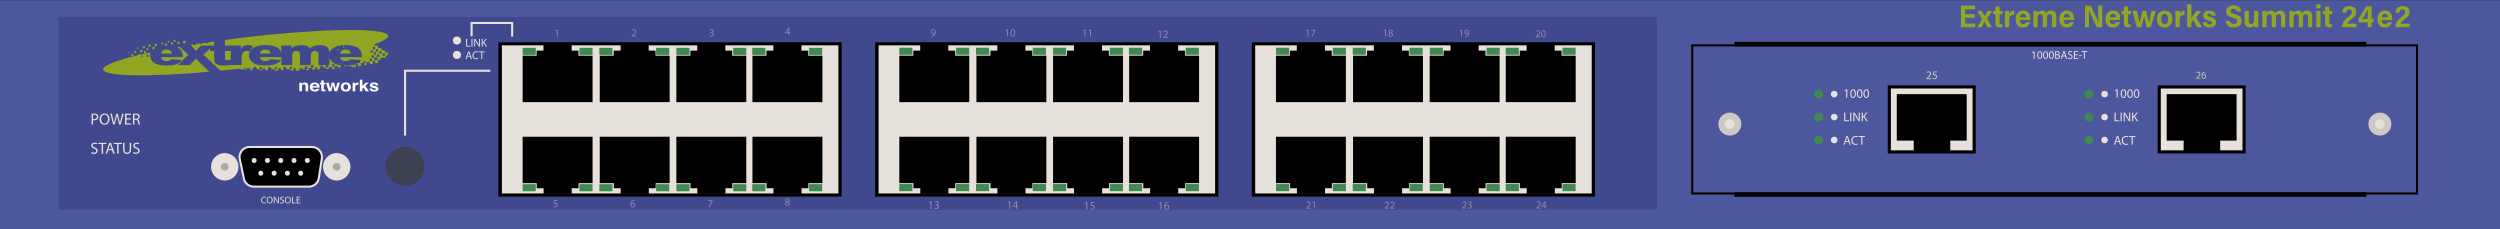<?xml version="1.0" encoding="utf-8"?>
<!-- Generator: Adobe Illustrator 23.1.0, SVG Export Plug-In . SVG Version: 6.00 Build 0)  -->
<svg version="1.1" id="Extreme_Summit_400-24" xmlns="http://www.w3.org/2000/svg" xmlns:xlink="http://www.w3.org/1999/xlink"
	 x="0px" y="0px" viewBox="0 0 600 55" style="enable-background:new 0 0 600 55;" xml:space="preserve">
<rect x="0" y="0" width="600" height="55" fill="#333333" stroke="none"/>
<style type="text/css">
	.st0{fill:#4D579E;}
	.st1{fill:#40488E;}
	.st2{fill:#8E8DA2;}
	.st3{fill:#91A622;}
	.st4{fill:#40428A;}
	.st5{fill:#FFFFFF;}
	.st6{fill:#E7E1DB;}
	.st7{fill:#CECCB3;}
	.st8{fill:#AFA9A3;}
	.st9{fill:#3C4154;}
	.st10{fill:#408950;}
	.st11{fill:#CEC9C4;}
</style>
<g>
	<rect x="0" y="0.065" class="st0" width="600" height="55"/>
</g>
<rect x="14.089" y="4.063" class="st1" width="383.589" height="46.277"/>
<g>
	<g>
		<path class="st2" d="M133.627,7.32h-0.005l-0.295,0.159l-0.044-0.175l0.371-0.198h0.196
			v1.697h-0.222V7.32z"/>
	</g>
</g>
<g>
	<g>
		<path class="st2" d="M151.622,8.717v-0.141l0.181-0.175
			c0.433-0.413,0.629-0.632,0.632-0.888c0-0.172-0.084-0.332-0.337-0.332
			c-0.154,0-0.282,0.078-0.36,0.144l-0.073-0.162
			c0.117-0.099,0.285-0.172,0.48-0.172c0.366,0,0.52,0.251,0.52,0.494
			c0,0.313-0.228,0.566-0.585,0.911l-0.136,0.126v0.005h0.762v0.191H151.622z"/>
	</g>
</g>
<g>
	<g>
		<path class="st2" d="M170.298,8.458c0.066,0.041,0.217,0.107,0.376,0.107
			c0.295,0,0.387-0.188,0.383-0.329c-0.003-0.238-0.216-0.34-0.438-0.34h-0.128
			V7.724h0.128c0.167,0,0.378-0.086,0.378-0.287c0-0.136-0.086-0.256-0.297-0.256
			c-0.136,0-0.267,0.06-0.34,0.112l-0.06-0.167
			c0.089-0.066,0.262-0.131,0.444-0.131c0.334,0,0.486,0.198,0.486,0.405
			c0,0.175-0.105,0.323-0.314,0.399v0.005c0.209,0.042,0.379,0.198,0.379,0.436
			c0,0.271-0.212,0.509-0.619,0.509c-0.191,0-0.358-0.06-0.441-0.115L170.298,8.458
			z"/>
	</g>
</g>
<g>
	<g>
		<path class="st2" d="M189.215,8.408V7.946h-0.789V7.794l0.758-1.084h0.248v1.055h0.237
			v0.18h-0.237v0.462H189.215z M189.215,7.766V7.199
			c0-0.089,0.003-0.178,0.008-0.267h-0.008c-0.052,0.1-0.094,0.172-0.141,0.251
			L188.659,7.761v0.005H189.215z"/>
	</g>
</g>
<g>
	<g>
		<path class="st2" d="M133.779,48.248h-0.648l-0.065,0.436
			c0.039-0.006,0.076-0.011,0.138-0.011c0.131,0,0.261,0.029,0.366,0.092
			c0.133,0.075,0.243,0.222,0.243,0.436c0,0.332-0.264,0.58-0.632,0.58
			c-0.186,0-0.342-0.052-0.423-0.105l0.057-0.175
			c0.071,0.041,0.209,0.094,0.363,0.094c0.217,0,0.402-0.141,0.402-0.368
			c-0.003-0.219-0.149-0.376-0.488-0.376c-0.097,0-0.172,0.01-0.235,0.018
			l0.109-0.815h0.813V48.248z"/>
	</g>
</g>
<g>
	<g>
		<path class="st2" d="M152.296,48.23c-0.047-0.003-0.107,0-0.172,0.01
			c-0.36,0.06-0.551,0.324-0.59,0.603h0.008
			c0.081-0.107,0.222-0.196,0.41-0.196c0.3,0,0.512,0.217,0.512,0.549
			c0,0.311-0.212,0.598-0.564,0.598c-0.363,0-0.601-0.282-0.601-0.723
			c0-0.334,0.121-0.598,0.288-0.765c0.141-0.138,0.329-0.225,0.543-0.251
			c0.068-0.011,0.126-0.013,0.167-0.013V48.23z M152.231,49.209
			c0-0.243-0.138-0.389-0.35-0.389c-0.138,0-0.266,0.086-0.329,0.209
			c-0.015,0.026-0.026,0.06-0.026,0.101c0.006,0.279,0.133,0.486,0.374,0.486
			C152.098,49.617,152.231,49.452,152.231,49.209z"/>
	</g>
</g>
<g>
	<g>
		<path class="st2" d="M171.022,48.069v0.151l-0.739,1.546h-0.237l0.736-1.502v-0.005
			h-0.831v-0.191H171.022z"/>
	</g>
</g>
<g>
	<g>
		<path class="st2" d="M188.407,48.924c0-0.214,0.128-0.366,0.337-0.455l-0.003-0.008
			c-0.188-0.089-0.269-0.235-0.269-0.381c0-0.269,0.227-0.452,0.525-0.452
			c0.329,0,0.493,0.206,0.493,0.418c0,0.144-0.07,0.298-0.279,0.397v0.008
			c0.212,0.084,0.343,0.232,0.343,0.438c0,0.295-0.253,0.494-0.577,0.494
			C188.621,49.383,188.407,49.171,188.407,48.924z M189.321,48.913
			c0-0.206-0.144-0.306-0.373-0.371c-0.198,0.057-0.306,0.188-0.306,0.35
			c-0.008,0.173,0.122,0.324,0.339,0.324
			C189.189,49.216,189.321,49.088,189.321,48.913z M188.69,48.065
			c0,0.17,0.128,0.261,0.323,0.313c0.146-0.05,0.258-0.154,0.258-0.308
			c0-0.136-0.08-0.277-0.287-0.277C188.794,47.793,188.69,47.918,188.69,48.065z"/>
	</g>
</g>
<g>
	<g>
		<path class="st2" d="M223.562,8.583c0.05,0.005,0.108,0,0.187-0.008
			c0.134-0.018,0.26-0.074,0.358-0.166c0.113-0.103,0.195-0.253,0.226-0.455
			h-0.008c-0.094,0.116-0.232,0.184-0.403,0.184c-0.307,0-0.505-0.232-0.505-0.524
			c0-0.323,0.234-0.608,0.584-0.608c0.35,0,0.566,0.285,0.566,0.721
			c0,0.376-0.126,0.639-0.295,0.802c-0.132,0.129-0.313,0.208-0.498,0.229
			c-0.084,0.013-0.158,0.015-0.213,0.013V8.583z M223.647,7.599
			c0,0.213,0.129,0.363,0.329,0.363c0.155,0,0.276-0.077,0.337-0.179
			c0.013-0.021,0.021-0.047,0.021-0.084c0-0.292-0.108-0.515-0.35-0.515
			C223.786,7.183,223.647,7.357,223.647,7.599z"/>
	</g>
</g>
<g>
	<g>
		<path class="st2" d="M241.677,7.251h-0.005l-0.297,0.161l-0.045-0.177l0.374-0.2h0.197
			v1.71h-0.224V7.251z"/>
		<path class="st2" d="M243.664,7.871c0,0.582-0.216,0.903-0.595,0.903
			c-0.334,0-0.56-0.313-0.566-0.878c0-0.574,0.248-0.89,0.595-0.89
			C243.458,7.006,243.664,7.327,243.664,7.871z M242.735,7.898
			c0,0.445,0.137,0.697,0.347,0.697c0.237,0,0.35-0.276,0.35-0.713
			c0-0.421-0.108-0.697-0.348-0.697C242.882,7.185,242.735,7.432,242.735,7.898z"/>
	</g>
</g>
<g>
	<g>
		<path class="st2" d="M260.274,7.323h-0.005l-0.297,0.161l-0.045-0.177l0.374-0.2h0.197
			v1.71h-0.224V7.323z"/>
		<path class="st2" d="M261.626,7.323h-0.006l-0.297,0.161l-0.045-0.177l0.374-0.2h0.197
			v1.71h-0.223V7.323z"/>
	</g>
</g>
<g>
	<g>
		<path class="st2" d="M278.352,7.557h-0.005l-0.297,0.161l-0.045-0.177l0.374-0.2h0.197
			v1.71h-0.224V7.557z"/>
		<path class="st2" d="M279.202,9.052v-0.142l0.181-0.176
			c0.437-0.416,0.634-0.637,0.637-0.895c0-0.174-0.084-0.334-0.339-0.334
			c-0.155,0-0.284,0.079-0.363,0.145l-0.073-0.163
			c0.118-0.1,0.286-0.174,0.484-0.174c0.368,0,0.524,0.253,0.524,0.498
			c0,0.316-0.229,0.571-0.589,0.919l-0.137,0.126v0.005h0.769v0.192H279.202z"/>
	</g>
</g>
<g>
	<g>
		<path class="st3" d="M38.961,12.225c-0.158,0.141-0.258,0.351-0.301,0.63h2.566
			c-0.051-0.347-0.187-0.594-0.406-0.745c-0.22-0.15-0.509-0.225-0.867-0.225
			C39.539,11.886,39.209,11.999,38.961,12.225z"/>
		<path class="st3" d="M47.009,14.103l-1.475,1.507h-2.822l2.468-2.451l-2.06-1.963
			c-0.199,0.042-0.397,0.084-0.582,0.127c0.363,0.185,0.678,0.402,0.895,0.686
			c0.294,0.385,0.442,0.886,0.442,1.503v0.203h-5.222
			c0.047,0.288,0.16,0.502,0.339,0.643c0.252,0.202,0.58,0.304,0.985,0.304
			c0.256,0,0.499-0.045,0.729-0.133c0.141-0.055,0.292-0.154,0.455-0.295
			l2.566,0.163c-0.393,0.471-0.866,0.807-1.421,1.012
			c-0.554,0.204-1.35,0.307-2.387,0.307c-0.9,0-1.608-0.087-2.124-0.263
			c-0.516-0.175-0.944-0.452-1.283-0.832c-0.34-0.381-0.509-0.828-0.509-1.342
			c0-0.255,0.056-0.487,0.139-0.708c-7.104,1.517-11.538,3.035-11.408,4.127
			c0.198,1.671,10.983,1.819,25.491,0.53L47.009,14.103z"/>
		<path class="st3" d="M53.995,13.901c0,0.2,0.028,0.332,0.083,0.397
			c0.085,0.1,0.234,0.149,0.448,0.149c0.192,0,0.461-0.037,0.806-0.114
			l0.053,0.342v-2.431h-1.39V13.901z"/>
		<path class="st3" d="M47.009,12.234l1.257-1.305h2.157h0.716h0.244V9.939
			c-1.15,0.163-2.285,0.328-3.388,0.497c-0.796,0.092-1.528,0.192-2.229,0.295
			L47.009,12.234z"/>
		<path class="st3" d="M91.315,13.867h1.288v-0.569h0.458v-0.758h-0.677v-0.459h-0.769
			c-0.015-0.007-0.029-0.015-0.045-0.022v-0.512h-0.834V10.973h-0.862v-0.376
			c2.166-0.746,3.355-1.436,3.287-2.009C92.922,6.582,77.412,6.77,58.517,9.009
			c-1.537,0.182-3.042,0.374-4.523,0.571v1.349h1.39h0.043h2.395v0.767
			c0.234-0.332,0.477-0.561,0.726-0.685c0.25-0.125,0.557-0.188,0.925-0.188
			c0.384,0,0.804,0.083,1.261,0.247l-0.807,1.278
			c-0.307-0.087-0.55-0.132-0.729-0.132c-0.341,0-0.606,0.097-0.793,0.291
			c-0.269,0.273-0.403,0.784-0.403,1.533v1.569h-2.617v-0.024
			c-0.59,0.083-1.148,0.13-1.666,0.13c-0.648,0-1.126-0.058-1.433-0.172
			s-0.534-0.288-0.681-0.521c-0.147-0.233-0.221-0.611-0.221-1.134v-1.646h-0.96
			v-0.625l-1.602,1.541l4.101,3.816c1.227-0.12,2.473-0.249,3.741-0.389
			c0.096,0.01,0.192,0.02,0.293,0.02v-0.052
			c0.246-0.027,0.491-0.054,0.738-0.082v0.184l1.502,0.033v-0.285h0.917v0.45
			h0.458v-0.466h0.284v-0.29c0.167-0.021,0.333-0.041,0.499-0.062h0.07v0.352
			h0.267v0.268h0.621v-0.536h0.536v0.536h-0.536v0.198h0.728v-0.447h0.56v0.447
			h0.756v-0.165v-0.282v-0.288h0.57v0.288h0.253v0.248h0.802v0.326h0.777v-0.577
			h0.662v0.424h0.622v-0.223v-0.243v-0.327h0.57v0.327h0.183v0.293h0.981
			l0.088,0.326h0.56v-0.619h0.56v0.619h0.866v-0.577h0.764v0.285H73.074v-0.394
			h0.146v-0.381h0.57v0.57h-0.285v0.369h0.587v-0.533h0.837v0.369h0.64v-0.469
			h0.586v0.436h0.586v-0.456h0.166v-0.449h0.57v0.449h0.72v-0.551h0.553v0.553
			h-0.553v0.354h0.709v-0.436h0.816v0.486h0.532v-0.69h-0.532v-0.532h0.532v0.532
			h0.816v0.285h0.713v-0.542c-0.393-0.043-0.735-0.11-1.016-0.206
			c-0.516-0.175-0.944-0.452-1.283-0.832c-0.21-0.235-0.347-0.499-0.427-0.786
			v1.775h-2.611v-2.666c0-0.211-0.06-0.369-0.179-0.471
			c-0.174-0.161-0.391-0.242-0.65-0.242c-0.306,0-0.553,0.077-0.74,0.229
			c-0.187,0.153-0.281,0.398-0.281,0.736v2.415H71.985v-2.578
			c0-0.206-0.017-0.345-0.051-0.419c-0.056-0.118-0.152-0.212-0.289-0.284
			c-0.137-0.072-0.297-0.108-0.481-0.108c-0.3,0-0.546,0.078-0.738,0.233
			c-0.193,0.156-0.289,0.412-0.289,0.767v2.388h-2.611v-1.895h-5.126
			c0.047,0.288,0.16,0.502,0.339,0.643c0.252,0.202,0.58,0.304,0.985,0.304
			c0.256,0,0.499-0.045,0.729-0.133c0.141-0.055,0.292-0.154,0.455-0.295
			l2.566,0.163c-0.393,0.471-0.866,0.807-1.421,1.012
			c-0.554,0.204-1.35,0.307-2.387,0.307c-0.9,0-1.608-0.087-2.124-0.263
			c-0.516-0.175-0.944-0.452-1.283-0.832c-0.34-0.381-0.509-0.828-0.509-1.342
			c0-0.732,0.34-1.323,1.02-1.776c0.68-0.453,1.62-0.679,2.819-0.679
			c0.973,0,1.741,0.102,2.303,0.305c0.563,0.202,0.992,0.496,1.286,0.881
			c0.16,0.21,0.273,0.458,0.346,0.737v-1.817h2.432v0.684
			c0.35-0.285,0.704-0.488,1.061-0.609c0.357-0.12,0.787-0.181,1.291-0.181
			c0.542,0,0.972,0.067,1.288,0.199c0.316,0.132,0.575,0.329,0.775,0.591
			c0.409-0.306,0.782-0.514,1.118-0.624c0.336-0.111,0.752-0.166,1.246-0.166
			c0.729,0,1.297,0.15,1.706,0.447c0.409,0.299,0.614,0.765,0.614,1.399v0.041
			c0.135-0.476,0.444-0.88,0.938-1.209c0.68-0.453,1.62-0.679,2.819-0.679
			c0.973,0,1.741,0.102,2.303,0.305c0.563,0.202,0.992,0.496,1.286,0.881
			c0.294,0.385,0.442,0.886,0.442,1.503v0.203h-5.222
			c0.047,0.288,0.16,0.502,0.339,0.643c0.252,0.202,0.58,0.304,0.985,0.304
			c0.256,0,0.499-0.045,0.729-0.133c0.141-0.055,0.292-0.154,0.455-0.295
			l2.566,0.163c-0.098,0.118-0.217,0.202-0.325,0.303v0.421h-0.483v-0.035
			c-0.195,0.123-0.392,0.241-0.613,0.323c-0.049,0.018-0.109,0.031-0.161,0.047
			v0.188h-0.522v-0.062c-0.283,0.052-0.594,0.092-0.951,0.113v0.199h-0.51v-0.184
			c-0.082,0.001-0.156,0.006-0.242,0.006c-0.112,0-0.213-0.005-0.319-0.008v0.208
			h2.023v0.205h0.753v-0.737h0.543v0.51h0.73V15.123h0.594v-0.483h0.483v0.483
			h-0.241v0.516h0.514V14.881h0.761v0.502h0.745V14.64h0.552v0.483h0.71v-0.749
			h0.579V13.867z M91.846,12.85h0.538v0.538h-0.538V12.85z M59.013,16.506h-0.57
			v-0.12c0.19-0.022,0.379-0.044,0.57-0.066V16.506z M74.627,15.65h0.603v0.603
			h-0.603V15.65z M69.518,16.037h0.519v0.519h-0.519V16.037z M65.983,16.12h0.486
			v0.486h-0.486V16.12z M90.219,11.823h0.517v0.517h-0.517V11.823z M89.474,11.272
			h0.552v0.551h-0.552V11.272z M88.95,12.082h0.524v0.524h-0.524V12.082z
			 M89.263,14.64h-0.534v-0.534h0.534V14.64z M89.75,13.836h-0.538v-0.538h0.538
			V13.836z M89.75,12.54h0.524v0.524h-0.524V12.54z M90.565,14.452h-0.691v-0.691
			h0.691V14.452z M91.06,13.646H90.478v-0.582h0.582V13.646z M91.06,12.34h0.51
			v0.51h-0.51V12.34z"/>
		<path class="st3" d="M82.922,11.886c-0.414,0-0.745,0.113-0.992,0.34
			c-0.158,0.141-0.258,0.351-0.301,0.63h2.566
			c-0.051-0.347-0.187-0.594-0.406-0.745C83.57,11.961,83.28,11.886,82.922,11.886
			z"/>
		<path class="st3" d="M62.706,12.225c-0.158,0.141-0.258,0.351-0.301,0.63h2.566
			c-0.051-0.347-0.187-0.594-0.406-0.745c-0.22-0.15-0.509-0.225-0.867-0.225
			C63.284,11.886,62.953,11.999,62.706,12.225z"/>
	</g>
	<rect x="31.521" y="12.946" class="st3" width="0.485" height="0.485"/>
	<rect x="30.875" y="12.548" class="st3" width="0.245" height="0.245"/>
	<rect x="32.207" y="12.222" class="st3" width="0.462" height="0.462"/>
	<rect x="32.914" y="11.406" class="st3" width="0.313" height="0.313"/>
	<rect x="33.227" y="12.946" class="st3" width="0.379" height="0.379"/>
	<rect x="33.606" y="12.005" class="st3" width="0.544" height="0.544"/>
	<rect x="34.301" y="11.08" class="st3" width="0.483" height="0.483"/>
	<rect x="34.542" y="12.276" class="st3" width="0.517" height="0.517"/>
	<rect x="35.171" y="11.563" class="st3" width="0.442" height="0.442"/>
	<rect x="35.613" y="10.672" class="st3" width="0.568" height="0.568"/>
	<rect x="36.558" y="11.24" class="st3" width="0.571" height="0.571"/>
	<rect x="37.129" y="10.536" class="st3" width="0.544" height="0.544"/>
	<rect x="38.733" y="10.264" class="st3" width="0.408" height="0.408"/>
	<rect x="40.228" y="9.829" class="st3" width="0.394" height="0.394"/>
	<rect x="39.576" y="10.468" class="st3" width="0.488" height="0.488"/>
	<rect x="41.044" y="10.224" class="st3" width="0.449" height="0.449"/>
	<rect x="41.642" y="9.558" class="st3" width="0.469" height="0.469"/>
	<rect x="42.566" y="10.027" class="st3" width="0.51" height="0.51"/>
	<rect x="43.953" y="9.792" class="st3" width="0.598" height="0.598"/>
	<rect x="46.415" y="10.264" class="st4" width="0.544" height="0.544"/>
	<rect x="48.015" y="10.091" class="st4" width="0.445" height="0.445"/>
	<rect x="49.378" y="9.939" class="st4" width="0.452" height="0.452"/>
	<rect x="35.171" y="13.188" class="st4" width="0.442" height="0.442"/>
	<rect x="33.878" y="13.325" class="st4" width="0.305" height="0.305"/>
</g>
<g>
	<path class="st5" d="M73.739,19.963c0.154,0.112,0.231,0.298,0.231,0.557v1.392h-0.632
		v-1.257c0-0.109-0.016-0.192-0.049-0.25c-0.06-0.106-0.175-0.16-0.344-0.16
		c-0.208,0-0.351,0.078-0.428,0.233c-0.04,0.082-0.06,0.188-0.06,0.315v1.118
		H71.84v-2.062h0.598v0.301c0.079-0.105,0.154-0.183,0.224-0.229
		c0.126-0.083,0.287-0.125,0.481-0.125C73.386,19.795,73.584,19.852,73.739,19.963z"/>
	<path class="st5" d="M76.083,19.887c0.165,0.064,0.3,0.166,0.408,0.306
		c0.097,0.122,0.159,0.265,0.188,0.427c0.017,0.095,0.023,0.231,0.021,0.41
		h-1.719c0.01,0.208,0.092,0.353,0.247,0.437
		c0.094,0.052,0.208,0.077,0.34,0.077c0.141,0,0.255-0.031,0.343-0.095
		C75.958,21.415,76,21.368,76.037,21.307h0.63
		c-0.017,0.122-0.093,0.247-0.229,0.373c-0.211,0.201-0.507,0.302-0.888,0.302
		c-0.314,0-0.591-0.085-0.832-0.255c-0.24-0.169-0.36-0.445-0.36-0.827
		c0-0.357,0.108-0.632,0.325-0.823s0.498-0.287,0.844-0.287
		C75.733,19.79,75.918,19.823,76.083,19.887z M75.16,20.354
		c-0.087,0.078-0.142,0.185-0.165,0.319h1.063
		c-0.011-0.144-0.066-0.252-0.165-0.326c-0.099-0.074-0.22-0.111-0.366-0.111
		C75.37,20.236,75.247,20.275,75.16,20.354z"/>
	<path class="st5" d="M76.769,20.249v-0.385h0.329v-0.576h0.611v0.576h0.383v0.385h-0.383
		v1.093c0,0.084,0.012,0.137,0.037,0.158c0.024,0.021,0.1,0.031,0.225,0.031
		c0.019,0,0.039-0.001,0.06-0.001c0.021-0.001,0.042-0.002,0.062-0.003v0.403
		l-0.292,0.01c-0.292,0.009-0.491-0.035-0.598-0.133
		c-0.069-0.062-0.104-0.157-0.104-0.286v-1.272H76.769z"/>
	<path class="st5" d="M79.601,19.845h0.626l0.359,1.488l0.368-1.488h0.643l-0.684,2.066
		h-0.635l-0.37-1.506l-0.375,1.506h-0.641l-0.663-2.066h0.663l0.368,1.482
		L79.601,19.845z"/>
	<path class="st5" d="M83.905,21.659c-0.199,0.216-0.502,0.323-0.907,0.323
		c-0.406,0-0.708-0.107-0.907-0.323c-0.199-0.215-0.299-0.475-0.299-0.777
		c0-0.298,0.1-0.557,0.299-0.775c0.199-0.218,0.501-0.327,0.907-0.327
		c0.405,0,0.708,0.109,0.907,0.327c0.199,0.219,0.299,0.478,0.299,0.775
		C84.204,21.184,84.104,21.444,83.905,21.659z M83.412,21.36
		c0.097-0.112,0.145-0.271,0.145-0.479s-0.048-0.366-0.145-0.479
		c-0.097-0.111-0.235-0.167-0.416-0.167c-0.18,0-0.319,0.056-0.417,0.167
		c-0.098,0.112-0.146,0.271-0.146,0.479s0.049,0.366,0.146,0.479
		c0.097,0.112,0.236,0.169,0.417,0.169C83.176,21.529,83.315,21.472,83.412,21.36z"
		/>
	<path class="st5" d="M85.957,19.796c0.008,0.001,0.025,0.002,0.053,0.003v0.554
		c-0.039-0.004-0.074-0.006-0.104-0.008c-0.03-0.001-0.055-0.002-0.074-0.002
		c-0.249,0-0.415,0.071-0.5,0.213c-0.048,0.079-0.072,0.202-0.072,0.367v0.988
		h-0.622v-2.066h0.589v0.36c0.095-0.138,0.178-0.232,0.249-0.283
		c0.115-0.084,0.266-0.127,0.45-0.127C85.939,19.795,85.949,19.796,85.957,19.796z
		"/>
	<path class="st5" d="M86.365,19.126h0.606v1.508l0.778-0.78h0.768l-0.846,0.771
		l0.879,1.287h-0.751l-0.572-0.883l-0.256,0.232v0.65h-0.606V19.126z"/>
	<path class="st5" d="M89.316,21.251c0.013,0.097,0.042,0.165,0.085,0.205
		c0.077,0.072,0.219,0.108,0.426,0.108c0.122,0,0.219-0.016,0.291-0.048
		c0.072-0.031,0.107-0.079,0.107-0.142c0-0.062-0.029-0.107-0.086-0.139
		c-0.058-0.032-0.273-0.086-0.646-0.163c-0.269-0.059-0.458-0.131-0.567-0.218
		c-0.11-0.086-0.165-0.21-0.165-0.372c0-0.19,0.085-0.354,0.257-0.492
		c0.171-0.137,0.413-0.205,0.724-0.205c0.295,0,0.536,0.051,0.722,0.154
		c0.186,0.103,0.292,0.281,0.32,0.533h-0.617
		c-0.009-0.069-0.031-0.124-0.067-0.165c-0.068-0.073-0.184-0.109-0.348-0.109
		c-0.134,0-0.23,0.019-0.288,0.055c-0.057,0.037-0.086,0.08-0.086,0.129
		c0,0.062,0.031,0.107,0.091,0.135c0.061,0.029,0.276,0.079,0.645,0.149
		c0.246,0.051,0.43,0.127,0.553,0.229c0.121,0.104,0.182,0.233,0.182,0.389
		c0,0.205-0.087,0.372-0.262,0.502c-0.174,0.129-0.444,0.194-0.808,0.194
		c-0.372,0-0.646-0.068-0.823-0.206c-0.177-0.137-0.266-0.312-0.266-0.524H89.316z"
		/>
</g>
<rect x="82.014" y="7.662" class="st3" width="0.604" height="0.604"/>
<rect x="83.474" y="8.559" class="st3" width="0.307" height="0.307"/>
<rect x="83.474" y="10.472" class="st3" width="0.154" height="0.154"/>
<rect x="81.418" y="11.06" class="st3" width="0.086" height="0.086"/>
<rect x="80.859" y="11.814" class="st3" width="0.28" height="0.28"/>
<rect x="82.317" y="11.06" class="st3" width="0.292" height="0.292"/>
<polygon class="st3" points="81.418,7.662 81.138,7.662 81.138,7.662 "/>
<g>
	<g>
		<path class="st2" d="M223.342,48.533h-0.005l-0.314,0.17l-0.047-0.187l0.395-0.211
			h0.208v1.808h-0.237V48.533z"/>
		<path class="st2" d="M224.298,49.832c0.069,0.045,0.231,0.114,0.401,0.114
			c0.314,0,0.412-0.2,0.409-0.35c-0.003-0.254-0.231-0.362-0.467-0.362h-0.136
			v-0.183h0.136c0.178,0,0.403-0.092,0.403-0.306c0-0.144-0.092-0.272-0.317-0.272
			c-0.145,0-0.284,0.064-0.362,0.12l-0.064-0.178
			c0.095-0.07,0.279-0.14,0.473-0.14c0.356,0,0.517,0.212,0.517,0.432
			c0,0.186-0.111,0.345-0.334,0.426v0.005c0.223,0.045,0.403,0.212,0.403,0.465
			c0,0.289-0.225,0.542-0.66,0.542c-0.203,0-0.381-0.064-0.47-0.122
			L224.298,49.832z"/>
	</g>
</g>
<g>
	<g>
		<path class="st2" d="M242.208,48.533h-0.005l-0.314,0.17l-0.047-0.187l0.395-0.211h0.208
			v1.808h-0.237V48.533z"/>
		<path class="st2" d="M243.863,50.113v-0.492h-0.84v-0.161l0.807-1.155h0.264v1.124h0.253
			v0.192h-0.253v0.492H243.863z M243.863,49.429v-0.604
			c0-0.094,0.003-0.189,0.008-0.284h-0.008c-0.056,0.106-0.1,0.184-0.15,0.267
			l-0.442,0.615v0.005H243.863z"/>
	</g>
</g>
<g>
	<g>
		<path class="st2" d="M260.719,48.715h-0.005l-0.314,0.17l-0.047-0.187l0.395-0.211
			h0.208v1.808h-0.237V48.715z"/>
		<path class="st2" d="M262.696,48.693h-0.69l-0.069,0.465
			c0.042-0.005,0.081-0.011,0.148-0.011c0.139,0,0.278,0.031,0.389,0.098
			c0.142,0.08,0.259,0.236,0.259,0.465c0,0.353-0.281,0.617-0.673,0.617
			c-0.198,0-0.365-0.055-0.451-0.111l0.061-0.186
			c0.075,0.045,0.223,0.1,0.386,0.1c0.231,0,0.429-0.15,0.429-0.392
			c-0.003-0.234-0.159-0.401-0.521-0.401c-0.103,0-0.183,0.011-0.25,0.02
			l0.117-0.868h0.865V48.693z"/>
	</g>
</g>
<g>
	<g>
		<path class="st2" d="M278.517,48.729h-0.005l-0.314,0.17l-0.047-0.187l0.395-0.211h0.208
			v1.808h-0.237V48.729z"/>
		<path class="st2" d="M280.448,48.673c-0.05-0.003-0.114,0-0.183,0.011
			c-0.384,0.064-0.587,0.345-0.629,0.643h0.008
			c0.086-0.114,0.236-0.209,0.437-0.209c0.32,0,0.545,0.231,0.545,0.585
			c0,0.331-0.225,0.637-0.601,0.637c-0.386,0-0.64-0.3-0.64-0.77
			c0-0.356,0.128-0.637,0.306-0.815c0.15-0.147,0.351-0.239,0.579-0.267
			c0.072-0.011,0.134-0.013,0.178-0.013V48.673z M280.378,49.717
			c0-0.258-0.148-0.414-0.373-0.414c-0.147,0-0.284,0.092-0.351,0.223
			c-0.016,0.028-0.028,0.064-0.028,0.109c0.005,0.297,0.142,0.517,0.398,0.517
			C280.236,50.151,280.378,49.976,280.378,49.717z"/>
	</g>
</g>
<g>
	<g>
		<path class="st2" d="M313.818,7.349h-0.005l-0.285,0.154l-0.043-0.17l0.359-0.192h0.189
			v1.641h-0.215V7.349z"/>
		<path class="st2" d="M315.698,7.142v0.146l-0.714,1.494h-0.229l0.712-1.452V7.326h-0.803
			V7.142H315.698z"/>
	</g>
</g>
<g>
	<g>
		<path class="st2" d="M332.418,7.349h-0.005l-0.285,0.154l-0.043-0.17l0.359-0.192h0.189
			v1.641h-0.215V7.349z"/>
		<path class="st2" d="M333.213,8.366c0-0.207,0.124-0.353,0.326-0.439l-0.002-0.008
			c-0.182-0.086-0.26-0.227-0.26-0.368c0-0.26,0.22-0.437,0.507-0.437
			c0.318,0,0.477,0.199,0.477,0.404c0,0.139-0.068,0.288-0.27,0.384v0.008
			c0.204,0.081,0.331,0.225,0.331,0.424c0,0.285-0.245,0.477-0.558,0.477
			C333.42,8.81,333.213,8.606,333.213,8.366z M334.096,8.356
			c0-0.199-0.138-0.296-0.361-0.359c-0.192,0.056-0.295,0.182-0.295,0.338
			c-0.007,0.166,0.119,0.313,0.328,0.313C333.968,8.649,334.096,8.525,334.096,8.356z
			 M333.486,7.535c0,0.164,0.124,0.253,0.313,0.303
			c0.141-0.048,0.25-0.149,0.25-0.298c0-0.131-0.078-0.267-0.278-0.267
			C333.587,7.273,333.486,7.394,333.486,7.535z"/>
	</g>
</g>
<g>
	<g>
		<path class="st2" d="M350.677,7.35h-0.005l-0.285,0.154l-0.043-0.17l0.359-0.192h0.189
			v1.641h-0.215V7.35z"/>
		<path class="st2" d="M351.621,8.627c0.048,0.005,0.103,0,0.179-0.007
			c0.129-0.018,0.25-0.071,0.343-0.159c0.108-0.099,0.187-0.242,0.217-0.437
			h-0.008c-0.091,0.111-0.222,0.177-0.386,0.177c-0.296,0-0.485-0.222-0.485-0.502
			c0-0.31,0.225-0.583,0.561-0.583s0.543,0.273,0.543,0.692
			c0,0.361-0.121,0.613-0.283,0.77c-0.126,0.124-0.3,0.199-0.477,0.22
			c-0.081,0.012-0.151,0.015-0.204,0.012V8.627z M351.702,7.683
			c0,0.204,0.124,0.348,0.316,0.348c0.149,0,0.265-0.073,0.323-0.172
			c0.012-0.02,0.02-0.045,0.02-0.081c0-0.28-0.103-0.494-0.336-0.494
			C351.836,7.284,351.702,7.451,351.702,7.683z"/>
	</g>
</g>
<g>
	<g>
		<path class="st2" d="M368.581,8.926V8.79l0.174-0.169
			c0.419-0.399,0.608-0.611,0.611-0.859c0-0.166-0.081-0.321-0.326-0.321
			c-0.149,0-0.272,0.076-0.348,0.139l-0.07-0.156
			c0.113-0.096,0.275-0.167,0.464-0.167c0.353,0,0.502,0.242,0.502,0.477
			c0,0.303-0.219,0.548-0.565,0.881l-0.131,0.121v0.005h0.737v0.184H368.581z"/>
		<path class="st2" d="M370.968,8.088c0,0.558-0.207,0.866-0.571,0.866
			c-0.32,0-0.537-0.3-0.543-0.843c0-0.551,0.237-0.854,0.571-0.854
			C370.771,7.258,370.968,7.566,370.968,8.088z M370.077,8.114
			c0,0.427,0.131,0.669,0.333,0.669c0.227,0,0.336-0.265,0.336-0.684
			c0-0.404-0.103-0.669-0.333-0.669C370.218,7.43,370.077,7.667,370.077,8.114z"/>
	</g>
</g>
<g>
	<g>
		<path class="st2" d="M313.541,50.043v-0.136l0.174-0.169
			c0.419-0.399,0.608-0.611,0.611-0.859c0-0.166-0.081-0.321-0.326-0.321
			c-0.149,0-0.272,0.076-0.348,0.139l-0.07-0.156
			c0.113-0.096,0.275-0.167,0.464-0.167c0.353,0,0.502,0.242,0.502,0.477
			c0,0.303-0.219,0.548-0.565,0.881l-0.131,0.121v0.005h0.737v0.184H313.541z"/>
		<path class="st2" d="M315.32,48.61h-0.006l-0.285,0.154l-0.043-0.17l0.359-0.192
			h0.189v1.641h-0.214V48.61z"/>
	</g>
</g>
<g>
	<g>
		<path class="st2" d="M332.33,50.043v-0.136l0.174-0.169
			c0.419-0.399,0.608-0.611,0.611-0.859c0-0.166-0.081-0.321-0.326-0.321
			c-0.149,0-0.272,0.076-0.348,0.139l-0.07-0.156
			c0.113-0.096,0.275-0.167,0.464-0.167c0.353,0,0.502,0.242,0.502,0.477
			c0,0.303-0.219,0.548-0.565,0.881l-0.131,0.121v0.005h0.737v0.184H332.33z"/>
		<path class="st2" d="M333.627,50.043v-0.136l0.174-0.169
			c0.419-0.399,0.608-0.611,0.611-0.859c0-0.166-0.081-0.321-0.326-0.321
			c-0.149,0-0.272,0.076-0.348,0.139l-0.07-0.156
			c0.113-0.096,0.275-0.167,0.464-0.167c0.353,0,0.502,0.242,0.502,0.477
			c0,0.303-0.22,0.548-0.565,0.881l-0.132,0.121v0.005h0.737v0.184H333.627z"/>
	</g>
</g>
<g>
	<g>
		<path class="st2" d="M350.925,50.016v-0.136l0.174-0.169
			c0.419-0.399,0.608-0.611,0.611-0.859c0-0.166-0.081-0.321-0.326-0.321
			c-0.149,0-0.272,0.076-0.348,0.139l-0.07-0.156
			c0.113-0.096,0.275-0.167,0.464-0.167c0.353,0,0.502,0.242,0.502,0.477
			c0,0.303-0.219,0.548-0.565,0.881l-0.131,0.121v0.005h0.737v0.184H350.925z"/>
		<path class="st2" d="M352.274,49.761c0.063,0.04,0.21,0.103,0.363,0.103
			c0.285,0,0.374-0.181,0.371-0.318c-0.003-0.23-0.21-0.329-0.424-0.329h-0.124
			v-0.166h0.124c0.162,0,0.366-0.083,0.366-0.278c0-0.131-0.083-0.247-0.288-0.247
			c-0.132,0-0.258,0.058-0.329,0.109l-0.058-0.162
			c0.086-0.064,0.253-0.127,0.43-0.127c0.323,0,0.469,0.192,0.469,0.392
			c0,0.169-0.101,0.313-0.303,0.386v0.005c0.202,0.04,0.366,0.192,0.366,0.422
			c0,0.263-0.204,0.492-0.598,0.492c-0.184,0-0.346-0.058-0.427-0.111L352.274,49.761
			z"/>
	</g>
</g>
<g>
	<g>
		<path class="st2" d="M368.732,50.03v-0.136l0.174-0.169
			c0.419-0.399,0.608-0.611,0.611-0.859c0-0.166-0.081-0.321-0.326-0.321
			c-0.149,0-0.272,0.076-0.348,0.139l-0.07-0.156
			c0.113-0.096,0.275-0.167,0.464-0.167c0.353,0,0.502,0.242,0.502,0.477
			c0,0.303-0.219,0.548-0.565,0.881l-0.131,0.121v0.005h0.737v0.184H368.732z"/>
		<path class="st2" d="M370.715,50.03v-0.447h-0.762V49.437l0.732-1.048h0.24v1.02h0.229
			v0.174h-0.229v0.447H370.715z M370.715,49.409v-0.548
			c0-0.086,0.002-0.171,0.007-0.258h-0.007c-0.051,0.096-0.091,0.167-0.136,0.242
			l-0.401,0.558v0.005H370.715z"/>
	</g>
</g>
<g>
	<g>
		<rect x="120.063" y="10.512" class="st6" width="81.344" height="36.113"/>
		<path d="M119.63,10.137h82.374V47.189h-82.374V10.137z M201.22,10.887h-80.764V46.439
			h80.764V10.887z"/>
	</g>
	<polygon points="138.825,13.367 138.825,12.152 137.182,12.152 137.182,10.794 
		130.44,10.794 130.44,12.152 128.794,12.152 128.794,13.367 125.432,13.367 
		125.432,24.513 142.215,24.513 142.215,13.367 	"/>
	<polygon points="128.822,43.959 128.822,45.175 130.465,45.175 130.465,46.532 
		137.207,46.532 137.207,45.175 138.853,45.175 138.853,43.959 142.215,43.959 
		142.215,32.814 125.432,32.814 125.432,43.959 	"/>
	<polygon points="157.329,13.367 157.329,12.152 155.686,12.152 155.686,10.794 
		148.944,10.794 148.944,12.152 147.298,12.152 147.298,13.367 143.937,13.367 
		143.937,24.513 160.719,24.513 160.719,13.367 	"/>
	<polygon points="147.326,43.959 147.326,45.175 148.97,45.175 148.97,46.532 
		155.711,46.532 155.711,45.175 157.358,45.175 157.358,43.959 160.719,43.959 
		160.719,32.814 143.937,32.814 143.937,43.959 	"/>
	<polygon points="175.721,13.367 175.721,12.152 174.078,12.152 174.078,10.794 
		167.336,10.794 167.336,12.152 165.69,12.152 165.69,13.367 162.328,13.367 
		162.328,24.513 179.11,24.513 179.11,13.367 	"/>
	<polygon points="165.718,43.959 165.718,45.175 167.361,45.175 167.361,46.532 
		174.103,46.532 174.103,45.175 175.749,45.175 175.749,43.959 179.11,43.959 
		179.11,32.814 162.328,32.814 162.328,43.959 	"/>
	<polygon points="193.982,13.367 193.982,12.152 192.339,12.152 192.339,10.794 
		185.597,10.794 185.597,12.152 183.951,12.152 183.951,13.367 180.589,13.367 
		180.589,24.513 197.372,24.513 197.372,13.367 	"/>
	<polygon points="183.979,43.959 183.979,45.175 185.622,45.175 185.622,46.532 
		192.364,46.532 192.364,45.175 194.01,45.175 194.01,43.959 197.372,43.959 
		197.372,32.814 180.589,32.814 180.589,43.959 	"/>
</g>
<g>
	<g>
		<rect x="210.47" y="10.512" class="st6" width="81.344" height="36.113"/>
		<path d="M210.038,10.137h82.374V47.189h-82.374V10.137z M291.627,10.887h-80.764V46.439
			h80.764V10.887z"/>
	</g>
	<polygon points="229.233,13.367 229.233,12.152 227.589,12.152 227.589,10.794 
		220.848,10.794 220.848,12.152 219.201,12.152 219.201,13.367 215.84,13.367 
		215.84,24.513 232.622,24.513 232.622,13.367 	"/>
	<polygon points="219.23,43.959 219.23,45.175 220.873,45.175 220.873,46.532 
		227.615,46.532 227.615,45.175 229.261,45.175 229.261,43.959 232.622,43.959 
		232.622,32.814 215.84,32.814 215.84,43.959 	"/>
	<polygon points="247.737,13.367 247.737,12.152 246.093,12.152 246.093,10.794 
		239.352,10.794 239.352,12.152 237.706,12.152 237.706,13.367 234.344,13.367 
		234.344,24.513 251.126,24.513 251.126,13.367 	"/>
	<polygon points="237.734,43.959 237.734,45.175 239.377,45.175 239.377,46.532 
		246.119,46.532 246.119,45.175 247.765,45.175 247.765,43.959 251.126,43.959 
		251.126,32.814 234.344,32.814 234.344,43.959 	"/>
	<polygon points="266.128,13.367 266.128,12.152 264.485,12.152 264.485,10.794 
		257.743,10.794 257.743,12.152 256.097,12.152 256.097,13.367 252.736,13.367 
		252.736,24.513 269.518,24.513 269.518,13.367 	"/>
	<polygon points="256.125,43.959 256.125,45.175 257.769,45.175 257.769,46.532 
		264.51,46.532 264.51,45.175 266.157,45.175 266.157,43.959 269.518,43.959 
		269.518,32.814 252.736,32.814 252.736,43.959 	"/>
	<polygon points="284.39,13.367 284.39,12.152 282.746,12.152 282.746,10.794 
		276.005,10.794 276.005,12.152 274.358,12.152 274.358,13.367 270.997,13.367 
		270.997,24.513 287.779,24.513 287.779,13.367 	"/>
	<polygon points="274.387,43.959 274.387,45.175 276.03,45.175 276.03,46.532 
		282.771,46.532 282.771,45.175 284.418,45.175 284.418,43.959 287.779,43.959 
		287.779,32.814 270.997,32.814 270.997,43.959 	"/>
</g>
<g>
	<g>
		<rect x="300.857" y="10.512" class="st6" width="81.344" height="36.113"/>
		<path d="M300.424,10.137h82.374V47.189H300.424V10.137z M382.014,10.887h-80.764V46.439
			h80.764V10.887z"/>
	</g>
	<polygon points="319.619,13.367 319.619,12.152 317.976,12.152 317.976,10.794 
		311.234,10.794 311.234,12.152 309.588,12.152 309.588,13.367 306.227,13.367 
		306.227,24.513 323.009,24.513 323.009,13.367 	"/>
	<polygon points="309.616,43.959 309.616,45.175 311.26,45.175 311.26,46.532 
		318.001,46.532 318.001,45.175 319.647,45.175 319.647,43.959 323.009,43.959 
		323.009,32.814 306.227,32.814 306.227,43.959 	"/>
	<polygon points="338.123,13.367 338.123,12.152 336.48,12.152 336.48,10.794 
		329.738,10.794 329.738,12.152 328.092,12.152 328.092,13.367 324.731,13.367 
		324.731,24.513 341.513,24.513 341.513,13.367 	"/>
	<polygon points="328.12,43.959 328.12,45.175 329.764,45.175 329.764,46.532 
		336.505,46.532 336.505,45.175 338.152,45.175 338.152,43.959 341.513,43.959 
		341.513,32.814 324.731,32.814 324.731,43.959 	"/>
	<polygon points="356.515,13.367 356.515,12.152 354.872,12.152 354.872,10.794 
		348.13,10.794 348.13,12.152 346.484,12.152 346.484,13.367 343.122,13.367 
		343.122,24.513 359.905,24.513 359.905,13.367 	"/>
	<polygon points="346.512,43.959 346.512,45.175 348.155,45.175 348.155,46.532 
		354.897,46.532 354.897,45.175 356.543,45.175 356.543,43.959 359.905,43.959 
		359.905,32.814 343.122,32.814 343.122,43.959 	"/>
	<polygon points="374.776,13.367 374.776,12.152 373.133,12.152 373.133,10.794 
		366.391,10.794 366.391,12.152 364.745,12.152 364.745,13.367 361.384,13.367 
		361.384,24.513 378.166,24.513 378.166,13.367 	"/>
	<polygon points="364.773,43.959 364.773,45.175 366.417,45.175 366.417,46.532 
		373.158,46.532 373.158,45.175 374.804,45.175 374.804,43.959 378.166,43.959 
		378.166,32.814 361.384,32.814 361.384,43.959 	"/>
</g>
<g>
	<path class="st3" d="M473.913,4.27h-2.252v1.394h2.486l-0.127,0.866h-3.388V1.351h3.375
		v0.872h-2.346v1.174h2.252V4.27z"/>
	<path class="st3" d="M475.661,2.618c0.376,0.698,0.563,1.029,0.665,1.248h0.007
		c0.139-0.251,0.376-0.662,0.703-1.248h1.081l-1.194,1.843l1.183,2.07h-1.156
		c-0.332-0.66-0.552-1.084-0.665-1.309h-0.007
		c-0.089,0.181-0.384,0.793-0.664,1.309h-1.094l1.155-1.911l-1.142-2.002H475.661z"
		/>
	<path class="st3" d="M478.349,2.618h0.551V1.555h1.021v1.062h0.697v0.798h-0.697v2.009
		c0,0.269,0.064,0.38,0.383,0.38c0.093,0,0.126-0.002,0.234-0.017v0.709
		c-0.2,0.066-0.487,0.074-0.629,0.074c-0.756,0-1.009-0.304-1.009-1.032V3.415
		h-0.551V2.618z"/>
	<path class="st3" d="M481.183,3.943c0-0.643-0.001-1.056-0.015-1.325h1.001
		c0.021,0.169,0.027,0.418,0.027,0.686c0.132-0.329,0.475-0.747,1.184-0.749
		v1.038c-0.806-0.012-1.17,0.26-1.17,1.158v1.778h-1.027V3.943z"/>
	<path class="st3" d="M484.784,4.806c-0.001,0.481,0.183,0.989,0.764,0.989
		c0.465,0,0.611-0.289,0.668-0.462h1.008c-0.19,0.649-0.647,1.267-1.706,1.267
		c-1.251,0-1.77-0.853-1.77-2.021c0-0.969,0.486-2.036,1.813-2.036
		c1.313,0,1.71,0.937,1.71,1.945c0,0.054-0.007,0.259-0.013,0.319H484.784z
		 M486.269,4.136c-0.016-0.441-0.194-0.822-0.724-0.822
		c-0.584,0-0.728,0.472-0.747,0.822H486.269z"/>
	<path class="st3" d="M571.619,4.809c-0.001,0.481,0.183,0.989,0.764,0.989
		c0.465,0,0.611-0.289,0.668-0.462h1.008c-0.19,0.649-0.647,1.267-1.706,1.267
		c-1.251,0-1.77-0.853-1.77-2.021c0-0.969,0.486-2.036,1.813-2.036
		c1.313,0,1.71,0.937,1.71,1.945c0,0.054-0.007,0.259-0.013,0.319H571.619z
		 M573.104,4.139c-0.016-0.441-0.194-0.822-0.724-0.822
		c-0.584,0-0.728,0.472-0.747,0.822H573.104z"/>
	<path class="st3" d="M488.006,3.83c0-0.773-0.008-1.033-0.015-1.213h0.994
		c0.021,0.13,0.029,0.316,0.035,0.464c0.205-0.313,0.55-0.54,1.086-0.54
		c0.531,0,0.838,0.264,0.976,0.609c0.173-0.311,0.589-0.609,1.171-0.609
		c0.662,0,1.247,0.351,1.247,1.363v2.625h-1.007V4.073
		c0-0.351-0.126-0.691-0.561-0.691c-0.474,0-0.668,0.339-0.668,0.92v2.228h-1.006
		V4.042c0-0.352-0.165-0.653-0.565-0.653c-0.445,0-0.673,0.274-0.673,0.963v2.179
		h-1.014V3.83z"/>
	<path class="st3" d="M495.282,4.806c-0.001,0.481,0.183,0.989,0.764,0.989
		c0.465,0,0.611-0.289,0.668-0.462h1.008c-0.19,0.649-0.647,1.267-1.706,1.267
		c-1.251,0-1.77-0.853-1.77-2.021c0-0.969,0.486-2.036,1.813-2.036
		c1.313,0,1.71,0.937,1.71,1.945c0,0.054-0.007,0.259-0.013,0.319H495.282z
		 M496.768,4.136c-0.016-0.441-0.194-0.822-0.724-0.822
		c-0.584,0-0.728,0.472-0.747,0.822H496.768z"/>
	<path class="st3" d="M500.403,6.531V1.351h1.347c1.538,3.156,1.787,3.667,1.866,3.914
		h0.014c-0.052-0.616-0.06-1.461-0.06-2.308V1.351h0.964v5.18h-1.293
		c-1.651-3.472-1.835-3.884-1.911-4.079h-0.008
		c0.038,0.655,0.043,1.55,0.043,2.475v1.604H500.403z"/>
	<path class="st3" d="M506.349,4.806c-0.001,0.481,0.183,0.989,0.764,0.989
		c0.465,0,0.611-0.289,0.668-0.462h1.008c-0.19,0.649-0.647,1.267-1.706,1.267
		c-1.251,0-1.77-0.853-1.77-2.021c0-0.969,0.486-2.036,1.813-2.036
		c1.313,0,1.71,0.937,1.71,1.945c0,0.054-0.007,0.259-0.013,0.319H506.349z
		 M507.834,4.136c-0.016-0.441-0.194-0.822-0.724-0.822
		c-0.584,0-0.728,0.472-0.747,0.822H507.834z"/>
	<path class="st3" d="M509.164,2.618h0.551V1.555h1.021v1.062h0.697v0.798h-0.697v2.009
		c0,0.269,0.064,0.38,0.383,0.38c0.093,0,0.126-0.002,0.234-0.017v0.709
		c-0.2,0.066-0.487,0.074-0.629,0.074c-0.756,0-1.009-0.304-1.009-1.032V3.415
		h-0.551V2.618z"/>
	<path class="st3" d="M512.867,2.618c0.322,1.502,0.518,2.377,0.597,2.839h0.014
		c0.092-0.46,0.341-1.435,0.682-2.839h0.925
		c0.298,1.17,0.6,2.374,0.654,2.816h0.007c0.071-0.399,0.216-1.006,0.629-2.816
		h1.017l-1.164,3.913h-1.027c-0.284-1.188-0.526-2.034-0.614-2.585h-0.007
		c-0.099,0.568-0.397,1.618-0.671,2.585h-1.031l-1.109-3.913H512.867z"/>
	<path class="st3" d="M521.375,4.52c0,1.142-0.546,2.085-1.876,2.085
		c-1.366,0-1.842-1.006-1.842-2.063c0-0.975,0.552-1.999,1.894-1.999
		C520.812,2.542,521.375,3.458,521.375,4.52z M518.701,4.515
		c0,0.835,0.288,1.284,0.836,1.284c0.515,0,0.8-0.446,0.8-1.274
		c0-0.776-0.267-1.179-0.828-1.179C518.989,3.347,518.701,3.801,518.701,4.515z"/>
	<path class="st3" d="M522.111,3.943c0-0.643-0.001-1.056-0.015-1.325h1.001
		c0.021,0.169,0.027,0.418,0.027,0.686c0.132-0.329,0.475-0.747,1.184-0.749
		v1.038c-0.806-0.012-1.17,0.26-1.17,1.158v1.778h-1.027V3.943z"/>
	<path class="st3" d="M525.945,4.249c0.281-0.356,0.793-1.025,1.248-1.631h1.164
		c-0.38,0.459-0.88,1.023-1.295,1.521c0.437,0.709,0.958,1.614,1.409,2.392
		h-1.182c-0.26-0.488-0.63-1.194-0.903-1.71
		c-0.019,0.021-0.421,0.459-0.441,0.48v1.23h-1.027V1.033h1.027V4.249z"/>
	<path class="st3" d="M529.637,5.328c0.044,0.334,0.283,0.528,0.671,0.528
		c0.363,0,0.556-0.139,0.556-0.39c0-0.255-0.224-0.356-0.819-0.524
		c-1.042-0.293-1.284-0.658-1.284-1.215c0-0.494,0.311-1.184,1.488-1.184
		c1.04,0,1.476,0.532,1.522,1.19h-1.001c-0.03-0.212-0.152-0.446-0.57-0.446
		c-0.277,0-0.438,0.119-0.438,0.344c0,0.207,0.156,0.31,0.72,0.452
		c1.068,0.276,1.39,0.664,1.39,1.288c0,0.803-0.671,1.229-1.593,1.229
		c-0.96,0-1.563-0.427-1.644-1.271H529.637z"/>
	<path class="st3" d="M535.195,5.001c0.074,0.47,0.381,0.777,0.933,0.777
		c0.59,0,0.796-0.257,0.796-0.623c0-0.47-0.285-0.664-1.033-0.877
		c-1.2-0.332-1.61-0.763-1.61-1.511c0-0.961,0.769-1.485,1.756-1.485
		c1.243,0,1.769,0.646,1.828,1.479h-1.037c-0.064-0.382-0.25-0.673-0.801-0.673
		c-0.464,0-0.693,0.215-0.693,0.575c0,0.387,0.26,0.496,0.994,0.71
		c1.323,0.387,1.67,0.915,1.67,1.658c0,0.845-0.561,1.566-1.917,1.566
		c-1.13,0-1.865-0.57-1.928-1.596H535.195z"/>
	<path class="st3" d="M542.008,5.375c0,0.563,0.007,0.955,0.015,1.155h-0.999
		c-0.023-0.118-0.03-0.285-0.037-0.47c-0.242,0.409-0.591,0.539-1.077,0.539
		c-0.783,0-1.209-0.491-1.209-1.372V2.618h1.021v2.439
		c0,0.412,0.146,0.696,0.568,0.696c0.428,0,0.688-0.265,0.688-0.952V2.618h1.029
		V5.375z"/>
	<path class="st3" d="M542.98,3.83c0-0.773-0.008-1.033-0.015-1.213h0.994
		c0.021,0.13,0.029,0.316,0.035,0.464c0.205-0.313,0.55-0.54,1.086-0.54
		c0.531,0,0.838,0.264,0.976,0.609c0.173-0.311,0.589-0.609,1.171-0.609
		c0.662,0,1.247,0.351,1.247,1.363v2.625h-1.007V4.073
		c0-0.351-0.127-0.691-0.561-0.691c-0.474,0-0.668,0.339-0.668,0.92v2.228h-1.006
		V4.042c0-0.352-0.165-0.653-0.565-0.653c-0.445,0-0.673,0.274-0.673,0.963v2.179
		h-1.014V3.83z"/>
	<path class="st3" d="M549.447,3.83c0-0.773-0.008-1.033-0.015-1.213h0.994
		c0.021,0.13,0.029,0.316,0.035,0.464c0.205-0.313,0.55-0.54,1.086-0.54
		c0.531,0,0.838,0.264,0.976,0.609c0.173-0.311,0.589-0.609,1.171-0.609
		c0.662,0,1.247,0.351,1.247,1.363v2.625h-1.007V4.073
		c0-0.351-0.127-0.691-0.561-0.691c-0.474,0-0.668,0.339-0.668,0.92v2.228h-1.006
		V4.042c0-0.352-0.165-0.653-0.565-0.653c-0.445,0-0.673,0.274-0.673,0.963v2.179
		h-1.014V3.83z"/>
	<path class="st3" d="M555.914,1.033h1.027v0.945h-1.027V1.033z M555.914,2.618h1.027
		v3.913h-1.027V2.618z"/>
	<path class="st3" d="M557.467,2.618h0.551V1.555h1.021v1.062h0.697v0.798h-0.697v2.009
		c0,0.269,0.064,0.38,0.383,0.38c0.093,0,0.126-0.002,0.234-0.017v0.709
		c-0.2,0.066-0.487,0.074-0.629,0.074c-0.756,0-1.009-0.304-1.009-1.032V3.415
		h-0.551V2.618z"/>
	<path class="st3" d="M562.101,6.531V6.493c0-0.679,0.22-1.471,1.516-2.463
		c0.609-0.47,0.829-0.691,0.829-1.126c0-0.405-0.218-0.67-0.639-0.67
		c-0.471,0-0.674,0.313-0.718,0.821h-0.98c0.034-0.845,0.528-1.613,1.733-1.613
		c1.085,0,1.647,0.649,1.647,1.46c0,0.648-0.251,1.043-1.166,1.705
		c-0.489,0.358-0.857,0.729-0.985,1.078h2.285l-0.127,0.846H562.101z"/>
	<path class="st3" d="M574.898,6.531V6.493c0-0.679,0.22-1.471,1.516-2.463
		c0.609-0.47,0.829-0.691,0.829-1.126c0-0.405-0.218-0.67-0.639-0.67
		c-0.471,0-0.674,0.313-0.718,0.821h-0.98c0.034-0.845,0.529-1.613,1.733-1.613
		c1.085,0,1.647,0.649,1.647,1.46c0,0.648-0.251,1.043-1.166,1.705
		c-0.489,0.358-0.857,0.729-0.985,1.078h2.285l-0.127,0.846H574.898z"/>
	<path class="st3" d="M568.249,6.531V5.377h-2.201V4.475l1.881-2.973h1.263v3.044h0.54
		l-0.092,0.831h-0.448v1.154H568.249z M568.249,3.454
		c0-0.569-0.002-0.845,0.022-1.185c-0.266,0.537-0.934,1.634-1.297,2.277h1.275
		V3.454z"/>
</g>
<circle class="st6" cx="109.662" cy="9.726" r="0.974"/>
<circle class="st6" cx="109.662" cy="13.178" r="0.974"/>
<g>
	<path class="st7" d="M462.326,18.992v-0.153l0.195-0.189
		c0.469-0.447,0.682-0.685,0.685-0.962c0-0.187-0.091-0.359-0.365-0.359
		c-0.167,0-0.306,0.084-0.391,0.155l-0.078-0.175
		c0.126-0.108,0.307-0.187,0.52-0.187c0.396,0,0.564,0.272,0.564,0.535
		c0,0.34-0.247,0.614-0.634,0.988l-0.148,0.136v0.005h0.827v0.206H462.326z"/>
	<path class="st7" d="M464.872,17.362h-0.702l-0.07,0.473
		c0.043-0.005,0.082-0.012,0.15-0.012c0.141,0,0.283,0.032,0.396,0.099
		c0.144,0.082,0.263,0.24,0.263,0.473c0,0.359-0.287,0.628-0.685,0.628
		c-0.202,0-0.372-0.056-0.46-0.113l0.063-0.189
		c0.075,0.045,0.226,0.102,0.392,0.102c0.236,0,0.436-0.153,0.436-0.399
		c-0.003-0.238-0.16-0.407-0.53-0.407c-0.104,0-0.187,0.011-0.254,0.02
		l0.118-0.883h0.881V17.362z"/>
</g>
<g>
	<path class="st7" d="M527.092,18.863v-0.136l0.173-0.168
		c0.418-0.398,0.606-0.609,0.609-0.856c0-0.166-0.081-0.319-0.324-0.319
		c-0.148,0-0.271,0.075-0.346,0.138l-0.071-0.156
		c0.113-0.096,0.274-0.167,0.464-0.167c0.351,0,0.5,0.242,0.5,0.476
		c0,0.302-0.218,0.546-0.564,0.878l-0.131,0.121v0.005h0.734v0.184H527.092z"/>
	<path class="st7" d="M529.313,17.384c-0.045-0.003-0.102,0-0.166,0.01
		c-0.348,0.058-0.531,0.312-0.568,0.581h0.007
		c0.078-0.103,0.214-0.188,0.395-0.188c0.289,0,0.493,0.209,0.493,0.528
		c0,0.299-0.204,0.576-0.543,0.576c-0.35,0-0.579-0.271-0.579-0.697
		c0-0.322,0.116-0.576,0.277-0.737c0.137-0.134,0.317-0.217,0.523-0.242
		c0.066-0.01,0.121-0.013,0.161-0.013V17.384z M529.251,18.327
		c0-0.234-0.134-0.375-0.338-0.375c-0.133,0-0.256,0.083-0.317,0.201
		c-0.015,0.025-0.024,0.058-0.024,0.098c0.005,0.269,0.128,0.468,0.36,0.468
		C529.122,18.72,529.251,18.561,529.251,18.327z"/>
</g>
<g>
	
		<rect x="453.436" y="20.865" transform="matrix(-1 -1.224647e-16 1.224647e-16 -1 927.236 57.327)" class="st6" width="20.363" height="15.597"/>
	<path d="M474.174,36.836h-21.113V20.49h21.113V36.836z M453.811,36.086h19.613V21.24
		h-19.613V36.086z"/>
</g>
<g>
	<polygon points="459.295,33.74 459.284,36.22 468.073,36.22 468.066,33.74 
		472.009,33.74 472.009,22.595 455.227,22.595 455.227,33.74 	"/>
</g>
<g>
	
		<rect x="518.214" y="20.865" transform="matrix(-1 -1.224647e-16 1.224647e-16 -1 1056.79 57.327)" class="st6" width="20.363" height="15.597"/>
	<path d="M538.952,36.836H517.839V20.49h21.113V36.836z M518.589,36.086h19.613V21.24
		H518.589V36.086z"/>
</g>
<g>
	<polygon points="524.072,33.74 524.062,36.22 532.851,36.22 532.844,33.74 
		536.786,33.74 536.786,22.595 520.004,22.595 520.004,33.74 	"/>
</g>
<g>
	<path class="st6" d="M21.988,27.311c0.163-0.027,0.376-0.051,0.647-0.051
		c0.333,0,0.578,0.078,0.732,0.217c0.144,0.124,0.229,0.314,0.229,0.547
		c0,0.236-0.07,0.423-0.201,0.559c-0.179,0.189-0.469,0.286-0.799,0.286
		c-0.101,0-0.193-0.004-0.271-0.023v1.047h-0.337V27.311z M22.326,28.571
		c0.074,0.019,0.167,0.026,0.279,0.026c0.407,0,0.655-0.197,0.655-0.558
		c0-0.345-0.244-0.512-0.616-0.512c-0.147,0-0.26,0.012-0.318,0.027V28.571z"/>
	<path class="st6" d="M26.286,28.56c0,0.899-0.546,1.376-1.213,1.376
		c-0.69,0-1.174-0.535-1.174-1.326c0-0.83,0.515-1.373,1.213-1.373
		C25.825,27.237,26.286,27.784,26.286,28.56z M24.259,28.602
		c0,0.559,0.302,1.059,0.833,1.059c0.535,0,0.837-0.492,0.837-1.085
		c0-0.52-0.271-1.063-0.833-1.063C24.538,27.512,24.259,28.028,24.259,28.602z"/>
	<path class="st6" d="M27.155,29.893l-0.663-2.613h0.356l0.31,1.322
		c0.078,0.326,0.147,0.651,0.194,0.903h0.008
		c0.042-0.26,0.124-0.569,0.213-0.907l0.349-1.318h0.353l0.318,1.326
		c0.074,0.311,0.144,0.62,0.182,0.896h0.008
		c0.054-0.287,0.128-0.577,0.209-0.903l0.345-1.318h0.345l-0.74,2.613h-0.353
		l-0.329-1.36c-0.082-0.333-0.136-0.589-0.171-0.853h-0.008
		c-0.046,0.26-0.104,0.516-0.201,0.853l-0.372,1.36H27.155z"/>
	<path class="st6" d="M31.366,28.668h-1.015v0.941h1.132v0.283h-1.469v-2.613h1.411v0.283
		h-1.074v0.826h1.015V28.668z"/>
	<path class="st6" d="M31.923,27.315c0.171-0.035,0.415-0.055,0.647-0.055
		c0.36,0,0.593,0.066,0.756,0.214c0.132,0.116,0.205,0.294,0.205,0.496
		c0,0.345-0.217,0.574-0.492,0.667v0.012c0.202,0.069,0.322,0.256,0.384,0.527
		c0.085,0.364,0.147,0.616,0.202,0.717h-0.349
		c-0.042-0.073-0.101-0.299-0.174-0.624c-0.078-0.36-0.217-0.496-0.523-0.508
		h-0.318v1.132h-0.337V27.315z M32.261,28.505h0.345
		c0.36,0,0.589-0.197,0.589-0.496c0-0.337-0.244-0.485-0.601-0.489
		c-0.163,0-0.279,0.016-0.333,0.031V28.505z"/>
	<path class="st6" d="M21.942,36.481c0.151,0.094,0.372,0.171,0.604,0.171
		c0.345,0,0.546-0.183,0.546-0.445c0-0.244-0.139-0.384-0.492-0.52
		c-0.426-0.151-0.69-0.372-0.69-0.74c0-0.407,0.337-0.71,0.845-0.71
		c0.268,0,0.461,0.062,0.578,0.128l-0.093,0.275
		c-0.085-0.046-0.26-0.124-0.496-0.124c-0.356,0-0.492,0.213-0.492,0.392
		c0,0.244,0.159,0.364,0.52,0.504c0.442,0.171,0.667,0.384,0.667,0.768
		c0,0.402-0.298,0.752-0.915,0.752c-0.252,0-0.527-0.074-0.667-0.167
		L21.942,36.481z"/>
	<path class="st6" d="M24.398,34.567h-0.794v-0.287h1.934v0.287h-0.798v2.325h-0.341V34.567
		z"/>
	<path class="st6" d="M25.963,36.071l-0.271,0.821h-0.349l0.888-2.612h0.407l0.891,2.612
		H27.168l-0.279-0.821H25.963z M26.82,35.808l-0.256-0.752
		c-0.058-0.171-0.097-0.326-0.136-0.477h-0.008
		c-0.039,0.154-0.082,0.313-0.132,0.473l-0.256,0.756H26.82z"/>
	<path class="st6" d="M28.114,34.567h-0.794v-0.287h1.934v0.287h-0.798v2.325h-0.341V34.567
		z"/>
	<path class="st6" d="M29.885,34.28v1.547c0,0.585,0.26,0.833,0.608,0.833
		c0.388,0,0.636-0.256,0.636-0.833v-1.547h0.341v1.523
		c0,0.802-0.422,1.132-0.988,1.132c-0.535,0-0.938-0.307-0.938-1.116v-1.539H29.885
		z"/>
	<path class="st6" d="M32.013,36.481c0.151,0.094,0.372,0.171,0.604,0.171
		c0.345,0,0.546-0.183,0.546-0.445c0-0.244-0.139-0.384-0.492-0.52
		c-0.426-0.151-0.69-0.372-0.69-0.74c0-0.407,0.337-0.71,0.845-0.71
		c0.268,0,0.461,0.062,0.578,0.128l-0.093,0.275
		c-0.085-0.046-0.26-0.124-0.496-0.124c-0.356,0-0.492,0.213-0.492,0.392
		c0,0.244,0.159,0.364,0.52,0.504c0.442,0.171,0.667,0.384,0.667,0.768
		c0,0.402-0.298,0.752-0.915,0.752c-0.252,0-0.527-0.074-0.667-0.167
		L32.013,36.481z"/>
</g>
<g>
	<path class="st6" d="M111.869,9.345h0.238v1.642h0.787v0.199h-1.024V9.345z"/>
	<path class="st6" d="M113.395,9.345v1.841h-0.238V9.345H113.395z"/>
	<path class="st6" d="M113.81,11.186V9.345h0.26l0.59,0.931
		c0.136,0.216,0.243,0.41,0.331,0.598l0.005-0.002
		c-0.022-0.246-0.027-0.47-0.027-0.757V9.345h0.224v1.841h-0.241l-0.584-0.934
		c-0.128-0.205-0.251-0.415-0.344-0.615l-0.008,0.003
		c0.014,0.232,0.019,0.454,0.019,0.759v0.787H113.81z"/>
	<path class="st6" d="M115.605,9.345h0.238v0.888h0.008
		c0.049-0.071,0.098-0.137,0.145-0.197l0.562-0.691h0.295l-0.666,0.781l0.718,1.06
		h-0.281l-0.606-0.904l-0.175,0.202v0.702h-0.238V9.345z"/>
	<path class="st6" d="M112.167,13.607l-0.191,0.579h-0.246l0.625-1.841h0.287l0.628,1.841
		h-0.254l-0.197-0.579H112.167z M112.771,13.421l-0.18-0.53
		c-0.041-0.121-0.068-0.229-0.096-0.336h-0.005
		c-0.027,0.109-0.058,0.221-0.093,0.333l-0.18,0.533H112.771z"/>
	<path class="st6" d="M114.785,14.126c-0.087,0.043-0.262,0.087-0.486,0.087
		c-0.519,0-0.91-0.328-0.91-0.932c0-0.576,0.391-0.967,0.961-0.967
		c0.229,0,0.375,0.049,0.437,0.082l-0.057,0.194
		c-0.09-0.043-0.219-0.076-0.372-0.076c-0.432,0-0.718,0.276-0.718,0.759
		c0,0.451,0.259,0.74,0.708,0.74c0.145,0,0.292-0.03,0.388-0.077
		L114.785,14.126z"/>
	<path class="st6" d="M115.507,12.547h-0.56v-0.202h1.363v0.202h-0.563v1.639h-0.24
		V12.547z"/>
</g>
<g>
	<g>
		<path d="M58.54,42.885L57.545,38.172c-0.315-1.493,0.824-2.897,2.349-2.897h14.97
			c1.472,0,2.597,1.312,2.373,2.767l-0.726,4.713
			c-0.18,1.171-1.188,2.035-2.373,2.035H60.89
			C59.755,44.791,58.775,43.996,58.54,42.885z"/>
		<path class="st6" d="M57.243,37.671c0-0.602,0.205-1.188,0.593-1.665
			c0.506-0.624,1.256-0.981,2.059-0.981h14.971c0.774,0,1.509,0.338,2.013,0.926
			c0.504,0.589,0.724,1.368,0.607,2.129l-0.727,4.714
			c-0.201,1.302-1.303,2.247-2.62,2.247H60.889c-1.246,0-2.337-0.885-2.594-2.104
			l-0.994-4.713C57.263,38.041,57.243,37.855,57.243,37.671z M77.016,37.674
			c0-0.51-0.182-1.006-0.519-1.398c-0.409-0.478-1.004-0.751-1.633-0.751H59.894
			c-0.651,0-1.26,0.29-1.67,0.796c-0.411,0.506-0.568,1.162-0.435,1.8
			l0.994,4.713c0.209,0.989,1.095,1.707,2.105,1.707h13.249
			c1.069,0,1.963-0.767,2.126-1.823l0.727-4.714
			C77.008,37.894,77.016,37.784,77.016,37.674z"/>
	</g>
	<circle class="st6" cx="73.759" cy="38.518" r="0.597"/>
	<circle class="st6" cx="70.569" cy="38.518" r="0.597"/>
	<circle class="st6" cx="67.379" cy="38.518" r="0.597"/>
	<circle class="st6" cx="64.189" cy="38.518" r="0.597"/>
	<circle class="st6" cx="61" cy="38.518" r="0.597"/>
	<circle class="st6" cx="72.164" cy="41.57" r="0.597"/>
	<circle class="st6" cx="68.974" cy="41.57" r="0.597"/>
	<circle class="st6" cx="65.784" cy="41.57" r="0.597"/>
	<circle class="st6" cx="62.594" cy="41.57" r="0.597"/>
	<circle class="st6" cx="80.813" cy="40.033" r="3.297"/>
	<circle class="st8" cx="80.813" cy="40.033" r="0.929"/>
	<circle class="st6" cx="53.946" cy="40.033" r="3.297"/>
	<circle class="st8" cx="53.946" cy="40.033" r="0.929"/>
</g>
<g>
	<path class="st6" d="M63.87,48.758c-0.076,0.037-0.228,0.075-0.421,0.075
		c-0.449,0-0.788-0.283-0.788-0.807c0-0.499,0.339-0.837,0.833-0.837
		c0.198,0,0.323,0.043,0.378,0.071l-0.05,0.168
		c-0.078-0.038-0.188-0.066-0.321-0.066c-0.374,0-0.622,0.238-0.622,0.657
		c0,0.391,0.225,0.641,0.612,0.641c0.126,0,0.253-0.025,0.336-0.065L63.87,48.758z"
		/>
	<path class="st6" d="M65.444,47.996c0,0.549-0.333,0.84-0.74,0.84
		c-0.421,0-0.717-0.327-0.717-0.81c0-0.506,0.314-0.837,0.74-0.837
		C65.163,47.189,65.444,47.522,65.444,47.996z M64.207,48.022
		c0,0.34,0.185,0.646,0.509,0.646c0.326,0,0.511-0.301,0.511-0.662
		c0-0.317-0.165-0.648-0.508-0.648C64.378,47.357,64.207,47.672,64.207,48.022z"/>
	<path class="st6" d="M65.717,48.81v-1.594h0.225l0.511,0.807
		c0.118,0.187,0.211,0.354,0.286,0.518l0.005-0.003
		c-0.019-0.212-0.023-0.406-0.023-0.654v-0.667h0.194v1.594h-0.209l-0.506-0.809
		c-0.111-0.178-0.218-0.359-0.298-0.532l-0.007,0.002
		c0.012,0.201,0.017,0.393,0.017,0.657v0.682H65.717z"/>
	<path class="st6" d="M67.249,48.559c0.092,0.057,0.227,0.104,0.369,0.104
		c0.21,0,0.333-0.111,0.333-0.272c0-0.148-0.085-0.233-0.3-0.316
		c-0.261-0.093-0.421-0.228-0.421-0.452c0-0.248,0.205-0.433,0.516-0.433
		c0.163,0,0.281,0.038,0.352,0.078l-0.057,0.168
		c-0.052-0.028-0.158-0.076-0.303-0.076c-0.217,0-0.3,0.131-0.3,0.239
		c0,0.149,0.097,0.223,0.316,0.308c0.27,0.104,0.407,0.234,0.407,0.468
		c0,0.246-0.183,0.459-0.559,0.459c-0.153,0-0.321-0.045-0.406-0.102L67.249,48.559z
		"/>
	<path class="st6" d="M69.809,47.996c0,0.549-0.333,0.84-0.74,0.84
		c-0.421,0-0.717-0.327-0.717-0.81c0-0.506,0.314-0.837,0.74-0.837
		C69.528,47.189,69.809,47.522,69.809,47.996z M68.572,48.022
		c0,0.34,0.185,0.646,0.509,0.646c0.326,0,0.511-0.301,0.511-0.662
		c0-0.317-0.165-0.648-0.508-0.648C68.743,47.357,68.572,47.672,68.572,48.022z"/>
	<path class="st6" d="M70.082,47.216h0.206v1.421h0.681v0.173h-0.887V47.216z"/>
	<path class="st6" d="M72.026,48.063h-0.619v0.574h0.69v0.173h-0.896v-1.594h0.861v0.172
		h-0.655v0.504h0.619V48.063z"/>
</g>
<circle class="st9" cx="97.217" cy="39.94" r="4.666"/>
<g>
	<path class="st6" d="M443.096,21.717h-0.006l-0.349,0.188l-0.053-0.207l0.438-0.234h0.231
		v2.003h-0.262V21.717z"/>
	<path class="st6" d="M445.416,22.444c0,0.681-0.253,1.057-0.697,1.057
		c-0.392,0-0.656-0.367-0.662-1.029c0-0.672,0.289-1.042,0.696-1.042
		C445.175,21.43,445.416,21.806,445.416,22.444z M444.327,22.475
		c0,0.521,0.161,0.817,0.407,0.817c0.277,0,0.41-0.324,0.41-0.835
		c0-0.493-0.127-0.816-0.407-0.816C444.5,21.64,444.327,21.929,444.327,22.475z"/>
	<path class="st6" d="M446.993,22.444c0,0.681-0.253,1.057-0.697,1.057
		c-0.392,0-0.656-0.367-0.662-1.029c0-0.672,0.289-1.042,0.696-1.042
		C446.752,21.43,446.993,21.806,446.993,22.444z M445.904,22.475
		c0,0.521,0.16,0.817,0.407,0.817c0.277,0,0.41-0.324,0.41-0.835
		c0-0.493-0.127-0.816-0.407-0.816C446.077,21.64,445.904,21.929,445.904,22.475z"/>
	<path class="st6" d="M448.571,22.444c0,0.681-0.253,1.057-0.697,1.057
		c-0.392,0-0.656-0.367-0.662-1.029c0-0.672,0.289-1.042,0.696-1.042
		C448.33,21.43,448.571,21.806,448.571,22.444z M447.482,22.475
		c0,0.521,0.16,0.817,0.407,0.817c0.277,0,0.41-0.324,0.41-0.835
		c0-0.493-0.127-0.816-0.407-0.816C447.655,21.64,447.482,21.929,447.482,22.475z"/>
	<path class="st6" d="M442.603,27.023h0.268v1.853h0.888v0.225h-1.155V27.023z"/>
	<path class="st6" d="M444.321,27.023v2.077h-0.268v-2.077H444.321z"/>
	<path class="st6" d="M444.789,29.101v-2.077h0.293l0.665,1.051
		c0.154,0.243,0.274,0.462,0.373,0.675l0.007-0.003
		c-0.025-0.277-0.031-0.53-0.031-0.854v-0.869h0.253v2.077h-0.271l-0.659-1.054
		c-0.146-0.231-0.284-0.469-0.389-0.694l-0.009,0.004
		c0.015,0.262,0.021,0.512,0.021,0.856v0.888H444.789z"/>
	<path class="st6" d="M446.812,27.023h0.268v1.001h0.01
		c0.056-0.08,0.111-0.153,0.163-0.222l0.635-0.779h0.333l-0.752,0.881
		l0.811,1.196h-0.317l-0.685-1.021l-0.197,0.229v0.792h-0.268V27.023z"/>
	<path class="st6" d="M442.938,34.08l-0.216,0.653h-0.277l0.706-2.077h0.323l0.709,2.077
		h-0.287l-0.222-0.653H442.938z M443.619,33.87l-0.203-0.598
		c-0.046-0.136-0.077-0.259-0.107-0.379h-0.007
		c-0.03,0.123-0.064,0.249-0.104,0.376l-0.203,0.601H443.619z"/>
	<path class="st6" d="M445.89,34.666c-0.099,0.049-0.296,0.099-0.548,0.099
		c-0.586,0-1.026-0.37-1.026-1.052c0-0.65,0.44-1.091,1.085-1.091
		c0.259,0,0.422,0.056,0.493,0.093l-0.065,0.219
		c-0.102-0.05-0.246-0.087-0.419-0.087c-0.487,0-0.811,0.312-0.811,0.857
		c0,0.509,0.293,0.835,0.798,0.835c0.164,0,0.33-0.034,0.438-0.086
		L445.89,34.666z"/>
	<path class="st6" d="M446.702,32.884h-0.632V32.656h1.538v0.228h-0.635v1.85h-0.271V32.884
		z"/>
</g>
<circle class="st6" cx="440.207" cy="22.595" r="0.789"/>
<circle class="st6" cx="440.207" cy="28.099" r="0.789"/>
<circle class="st6" cx="440.207" cy="33.603" r="0.789"/>
<circle class="st10" cx="436.463" cy="22.595" r="1.061"/>
<circle class="st10" cx="436.463" cy="28.099" r="1.061"/>
<circle class="st10" cx="436.463" cy="33.603" r="1.061"/>
<g>
	<path class="st6" d="M507.987,21.717h-0.006l-0.349,0.188l-0.053-0.207l0.438-0.234h0.231
		v2.003h-0.262V21.717z"/>
	<path class="st6" d="M510.307,22.444c0,0.681-0.253,1.057-0.697,1.057
		c-0.392,0-0.656-0.367-0.662-1.029c0-0.672,0.289-1.042,0.696-1.042
		C510.066,21.43,510.307,21.806,510.307,22.444z M509.218,22.475
		c0,0.521,0.161,0.817,0.407,0.817c0.277,0,0.41-0.324,0.41-0.835
		c0-0.493-0.127-0.816-0.407-0.816C509.391,21.64,509.218,21.929,509.218,22.475z"/>
	<path class="st6" d="M511.884,22.444c0,0.681-0.253,1.057-0.697,1.057
		c-0.392,0-0.656-0.367-0.662-1.029c0-0.672,0.289-1.042,0.696-1.042
		C511.643,21.43,511.884,21.806,511.884,22.444z M510.795,22.475
		c0,0.521,0.16,0.817,0.407,0.817c0.277,0,0.41-0.324,0.41-0.835
		c0-0.493-0.127-0.816-0.407-0.816C510.968,21.64,510.795,21.929,510.795,22.475z"/>
	<path class="st6" d="M513.462,22.444c0,0.681-0.253,1.057-0.697,1.057
		c-0.392,0-0.656-0.367-0.662-1.029c0-0.672,0.289-1.042,0.696-1.042
		C513.221,21.43,513.462,21.806,513.462,22.444z M512.374,22.475
		c0,0.521,0.16,0.817,0.407,0.817c0.277,0,0.41-0.324,0.41-0.835
		c0-0.493-0.127-0.816-0.407-0.816C512.546,21.64,512.374,21.929,512.374,22.475z"/>
	<path class="st6" d="M507.494,27.023h0.268v1.853h0.888v0.225h-1.155V27.023z"/>
	<path class="st6" d="M509.212,27.023v2.077h-0.268v-2.077H509.212z"/>
	<path class="st6" d="M509.68,29.101v-2.077h0.293l0.665,1.051
		c0.154,0.243,0.274,0.462,0.373,0.675l0.007-0.003
		c-0.025-0.277-0.031-0.53-0.031-0.854v-0.869h0.253v2.077h-0.271l-0.659-1.054
		c-0.146-0.231-0.284-0.469-0.389-0.694l-0.009,0.004
		c0.015,0.262,0.021,0.512,0.021,0.856v0.888H509.68z"/>
	<path class="st6" d="M511.703,27.023h0.268v1.001h0.01
		c0.056-0.08,0.111-0.153,0.163-0.222l0.635-0.779h0.333l-0.752,0.881
		l0.811,1.196h-0.317l-0.685-1.021l-0.197,0.229v0.792h-0.268V27.023z"/>
	<path class="st6" d="M507.83,34.08L507.614,34.733h-0.277l0.706-2.077h0.323l0.709,2.077
		h-0.287l-0.222-0.653H507.83z M508.51,33.87l-0.203-0.598
		c-0.046-0.136-0.077-0.259-0.107-0.379h-0.007
		c-0.03,0.123-0.064,0.249-0.104,0.376l-0.203,0.601H508.51z"/>
	<path class="st6" d="M510.781,34.666c-0.099,0.049-0.296,0.099-0.548,0.099
		c-0.586,0-1.026-0.37-1.026-1.052c0-0.65,0.44-1.091,1.085-1.091
		c0.259,0,0.422,0.056,0.493,0.093l-0.065,0.219
		c-0.102-0.05-0.246-0.087-0.419-0.087c-0.487,0-0.811,0.312-0.811,0.857
		c0,0.509,0.293,0.835,0.798,0.835c0.164,0,0.33-0.034,0.438-0.086
		L510.781,34.666z"/>
	<path class="st6" d="M511.593,32.884h-0.632V32.656h1.538v0.228h-0.635v1.85h-0.271V32.884
		z"/>
</g>
<circle class="st6" cx="505.098" cy="22.595" r="0.789"/>
<circle class="st6" cx="505.098" cy="28.099" r="0.789"/>
<circle class="st6" cx="505.098" cy="33.603" r="0.789"/>
<circle class="st10" cx="501.354" cy="22.595" r="1.061"/>
<circle class="st10" cx="501.354" cy="28.099" r="1.061"/>
<circle class="st10" cx="501.354" cy="33.603" r="1.061"/>
<g>
	<path d="M580.328,46.689H405.892V10.637H580.328V46.689z M406.392,46.189H579.828V11.137
		H406.392V46.189z"/>
</g>
<rect x="416.26" y="10.045" width="151.66" height="1.091"/>
<rect x="416.26" y="46.144" width="151.66" height="1.091"/>
<g>
	<path class="st6" d="M488.082,12.563h-0.006l-0.309,0.167l-0.046-0.183l0.388-0.208h0.205
		v1.775h-0.232V12.563z"/>
	<path class="st6" d="M490.14,13.207c0,0.604-0.224,0.937-0.617,0.937
		c-0.347,0-0.581-0.325-0.587-0.913c0-0.595,0.257-0.923,0.617-0.923
		C489.927,12.309,490.14,12.642,490.14,13.207z M489.176,13.235
		c0,0.461,0.142,0.724,0.36,0.724c0.246,0,0.363-0.287,0.363-0.74
		c0-0.437-0.111-0.724-0.36-0.724C489.329,12.494,489.176,12.751,489.176,13.235z"/>
	<path class="st6" d="M491.54,13.207c0,0.604-0.224,0.937-0.617,0.937
		c-0.347,0-0.582-0.325-0.588-0.913c0-0.595,0.257-0.923,0.618-0.923
		C491.327,12.309,491.54,12.642,491.54,13.207z M490.576,13.235
		c0,0.461,0.142,0.724,0.36,0.724c0.245,0,0.363-0.287,0.363-0.74
		c0-0.437-0.112-0.724-0.36-0.724C490.729,12.494,490.576,12.751,490.576,13.235z"/>
	<path class="st6" d="M492.941,13.207c0,0.604-0.224,0.937-0.617,0.937
		c-0.347,0-0.582-0.325-0.588-0.913c0-0.595,0.257-0.923,0.618-0.923
		C492.728,12.309,492.941,12.642,492.941,13.207z M491.977,13.235
		c0,0.461,0.142,0.724,0.36,0.724c0.245,0,0.363-0.287,0.363-0.74
		c0-0.437-0.112-0.724-0.36-0.724C492.129,12.494,491.977,12.751,491.977,13.235z"/>
	<path class="st6" d="M493.245,12.298c0.104-0.022,0.268-0.038,0.435-0.038
		c0.237,0,0.39,0.041,0.505,0.134c0.096,0.071,0.153,0.18,0.153,0.325
		c0,0.177-0.118,0.333-0.312,0.404v0.006c0.175,0.043,0.379,0.188,0.379,0.461
		c0,0.158-0.062,0.279-0.155,0.369c-0.128,0.118-0.336,0.172-0.637,0.172
		c-0.163,0-0.289-0.011-0.368-0.022V12.298z M493.483,13.052h0.216
		c0.251,0,0.398-0.131,0.398-0.309c0-0.216-0.163-0.3-0.404-0.3
		c-0.108,0-0.172,0.008-0.21,0.016V13.052z M493.483,13.934
		c0.047,0.008,0.115,0.011,0.199,0.011c0.246,0,0.473-0.09,0.473-0.358
		c0-0.251-0.216-0.355-0.475-0.355h-0.197V13.934z"/>
	<path class="st6" d="M495.022,13.535l-0.191,0.579h-0.245l0.625-1.841h0.287l0.628,1.841
		h-0.254l-0.196-0.579H495.022z M495.625,13.349l-0.18-0.53
		c-0.041-0.121-0.068-0.229-0.096-0.336h-0.006
		c-0.027,0.109-0.058,0.221-0.093,0.333l-0.18,0.533H495.625z"/>
	<path class="st6" d="M496.361,13.824c0.106,0.065,0.263,0.12,0.427,0.12
		c0.242,0,0.385-0.128,0.385-0.314c0-0.172-0.099-0.271-0.347-0.366
		c-0.301-0.106-0.486-0.262-0.486-0.521c0-0.287,0.237-0.5,0.596-0.5
		c0.188,0,0.324,0.044,0.406,0.09l-0.065,0.194
		c-0.06-0.033-0.183-0.087-0.35-0.087c-0.251,0-0.347,0.15-0.347,0.276
		c0,0.172,0.112,0.257,0.366,0.355c0.312,0.12,0.47,0.271,0.47,0.541
		c0,0.284-0.211,0.53-0.645,0.53c-0.178,0-0.372-0.052-0.47-0.118
		L496.361,13.824z"/>
	<path class="st6" d="M498.692,13.251h-0.715v0.664h0.797v0.199h-1.035v-1.841h0.994v0.199
		h-0.756v0.582h0.715V13.251z"/>
	<path class="st6" d="M499.631,13.286v0.178h-0.674V13.286H499.631z"/>
	<path class="st6" d="M500.134,12.475h-0.561v-0.202h1.363v0.202h-0.562v1.639h-0.24V12.475z
		"/>
</g>
<circle class="st11" cx="415.165" cy="29.782" r="2.759"/>
<circle class="st6" cx="415.134" cy="29.782" r="1.126"/>
<circle class="st11" cx="571.165" cy="29.782" r="2.759"/>
<circle class="st6" cx="571.134" cy="29.782" r="1.126"/>
<g>
	<polygon class="st6" points="97.466,32.541 96.966,32.541 96.966,16.725 117.662,16.725 
		117.662,17.225 97.466,17.225 	"/>
</g>
<g>
	<polygon class="st6" points="123.165,8.771 122.665,8.771 122.665,5.759 113.434,5.759 
		113.434,8.71 112.934,8.71 112.934,5.259 123.165,5.259 	"/>
</g>
<rect x="125.432" y="11.476" class="st10" width="3.155" height="1.702"/>
<rect x="139.06" y="11.476" class="st10" width="3.155" height="1.702"/>
<rect x="125.432" y="44.205" class="st10" width="3.155" height="1.702"/>
<rect x="139.06" y="44.205" class="st10" width="3.155" height="1.702"/>
<rect x="143.84" y="11.476" class="st10" width="3.155" height="1.702"/>
<rect x="157.467" y="11.476" class="st10" width="3.155" height="1.702"/>
<rect x="143.84" y="44.205" class="st10" width="3.155" height="1.702"/>
<rect x="157.467" y="44.205" class="st10" width="3.155" height="1.702"/>
<rect x="162.328" y="11.476" class="st10" width="3.155" height="1.702"/>
<rect x="175.955" y="11.476" class="st10" width="3.155" height="1.702"/>
<rect x="162.328" y="44.205" class="st10" width="3.155" height="1.702"/>
<rect x="175.955" y="44.205" class="st10" width="3.155" height="1.702"/>
<rect x="180.549" y="11.476" class="st10" width="3.155" height="1.702"/>
<rect x="194.177" y="11.476" class="st10" width="3.155" height="1.702"/>
<rect x="180.549" y="44.205" class="st10" width="3.155" height="1.702"/>
<rect x="194.177" y="44.205" class="st10" width="3.155" height="1.702"/>
<rect x="215.829" y="11.448" class="st10" width="3.155" height="1.702"/>
<rect x="229.456" y="11.448" class="st10" width="3.155" height="1.702"/>
<rect x="215.829" y="44.177" class="st10" width="3.155" height="1.702"/>
<rect x="229.456" y="44.177" class="st10" width="3.155" height="1.702"/>
<rect x="234.236" y="11.448" class="st10" width="3.155" height="1.702"/>
<rect x="247.864" y="11.448" class="st10" width="3.155" height="1.702"/>
<rect x="234.236" y="44.177" class="st10" width="3.155" height="1.702"/>
<rect x="247.864" y="44.177" class="st10" width="3.155" height="1.702"/>
<rect x="252.725" y="11.448" class="st10" width="3.155" height="1.702"/>
<rect x="266.352" y="11.448" class="st10" width="3.155" height="1.702"/>
<rect x="252.725" y="44.177" class="st10" width="3.155" height="1.702"/>
<rect x="266.352" y="44.177" class="st10" width="3.155" height="1.702"/>
<rect x="270.946" y="11.448" class="st10" width="3.155" height="1.702"/>
<rect x="284.573" y="11.448" class="st10" width="3.155" height="1.702"/>
<rect x="270.946" y="44.177" class="st10" width="3.155" height="1.702"/>
<rect x="284.573" y="44.177" class="st10" width="3.155" height="1.702"/>
<rect x="306.251" y="11.448" class="st10" width="3.155" height="1.702"/>
<rect x="319.878" y="11.448" class="st10" width="3.155" height="1.702"/>
<rect x="306.251" y="44.177" class="st10" width="3.155" height="1.702"/>
<rect x="319.878" y="44.177" class="st10" width="3.155" height="1.702"/>
<rect x="324.658" y="11.448" class="st10" width="3.155" height="1.702"/>
<rect x="338.286" y="11.448" class="st10" width="3.155" height="1.702"/>
<rect x="324.658" y="44.177" class="st10" width="3.155" height="1.702"/>
<rect x="338.286" y="44.177" class="st10" width="3.155" height="1.702"/>
<rect x="343.147" y="11.448" class="st10" width="3.155" height="1.702"/>
<rect x="356.774" y="11.448" class="st10" width="3.155" height="1.702"/>
<rect x="343.147" y="44.177" class="st10" width="3.155" height="1.702"/>
<rect x="356.774" y="44.177" class="st10" width="3.155" height="1.702"/>
<rect x="361.368" y="11.448" class="st10" width="3.155" height="1.702"/>
<rect x="374.995" y="11.448" class="st10" width="3.155" height="1.702"/>
<rect x="361.368" y="44.177" class="st10" width="3.155" height="1.702"/>
<rect x="374.995" y="44.177" class="st10" width="3.155" height="1.702"/>
</svg>
